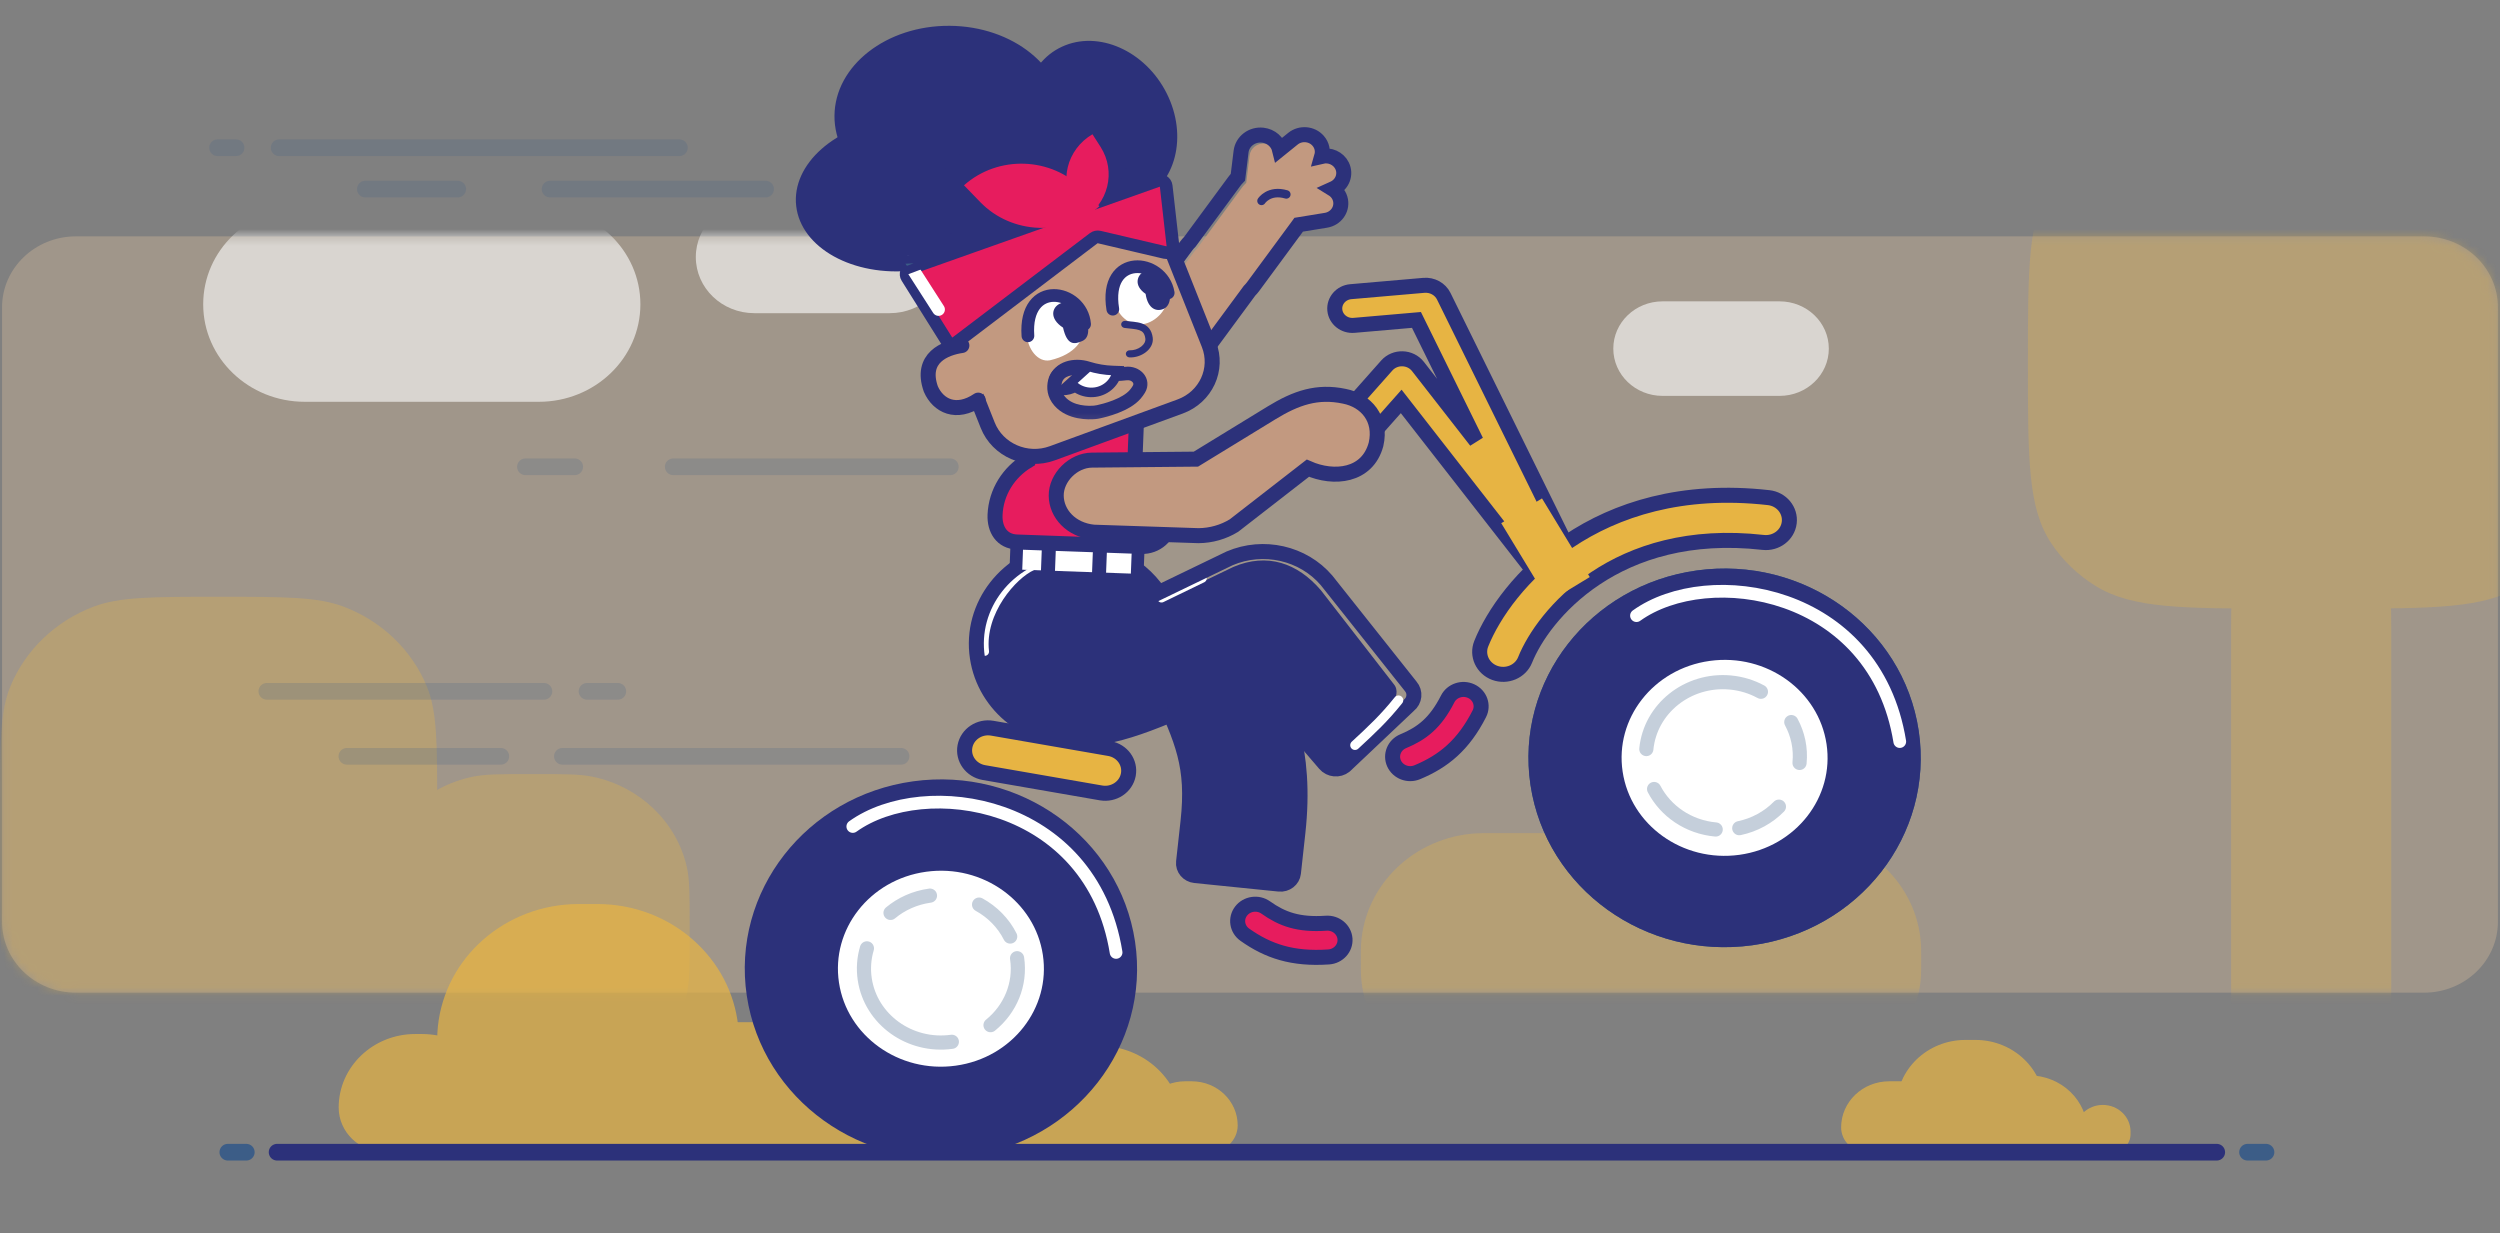 <svg width="300" height="148" viewBox="0 0 300 148" fill="none" xmlns="http://www.w3.org/2000/svg">
<rect x="0" y="0" width="300" height="148" fill="#808080" stroke="none"/>
<path opacity="0.25" d="M290.884 28.362H9.113C4.216 28.362 0.246 32.172 0.246 36.871V110.611C0.246 115.31 4.216 119.12 9.113 119.12H290.884C295.781 119.12 299.751 115.31 299.751 110.611V36.871C299.751 32.172 295.781 28.362 290.884 28.362Z" fill="#FFD9AB"/>
<mask id="mask0_112_872" style="mask-type:luminance" maskUnits="userSpaceOnUse" x="0" y="28" width="300" height="92">
<path d="M9.113 28.862H290.884C295.525 28.862 299.251 32.467 299.251 36.871V110.611C299.251 115.015 295.525 118.62 290.884 118.62H9.113C4.473 118.62 0.746 115.015 0.746 110.611V36.871C0.746 32.467 4.473 28.862 9.113 28.862Z" fill="white" stroke="white"/>
</mask>
<g mask="url(#mask0_112_872)">
<g opacity="0.6">
<path d="M24.384 36.516C24.384 30.055 29.843 24.817 36.577 24.817H64.656C71.389 24.817 76.847 30.055 76.847 36.516C76.847 42.977 71.389 48.215 64.656 48.215H36.577C29.843 48.215 24.384 42.977 24.384 36.516Z" fill="white"/>
<path d="M83.498 30.844C83.498 27.124 86.641 24.108 90.517 24.108H106.773C110.65 24.108 113.793 27.124 113.793 30.844C113.793 34.564 110.65 37.58 106.773 37.58H90.517C86.641 37.58 83.498 34.564 83.498 30.844Z" fill="white"/>
<path d="M193.596 41.834C193.596 38.701 196.243 36.162 199.507 36.162H213.547C216.812 36.162 219.458 38.701 219.458 41.834C219.458 44.967 216.812 47.506 213.547 47.506H199.507C196.243 47.506 193.596 44.967 193.596 41.834Z" fill="white"/>
</g>
<g opacity="0.3">
<path d="M243.349 43.607C243.349 31.994 243.349 26.188 246.18 21.977C247.547 19.941 249.352 18.209 251.474 16.896C255.862 14.181 261.913 14.181 274.015 14.181H279.926C292.028 14.181 298.079 14.181 302.467 16.896C304.589 18.209 306.394 19.941 307.762 21.977C310.591 26.188 310.591 31.994 310.591 43.607C310.591 55.219 310.591 61.025 307.762 65.236C306.394 67.272 304.589 69.004 302.467 70.317C298.079 73.032 292.028 73.032 279.926 73.032H274.015C261.913 73.032 255.862 73.032 251.474 70.317C249.352 69.004 247.547 67.272 246.18 65.236C243.349 61.025 243.349 55.219 243.349 43.607Z" fill="#E7B443"/>
<path d="M0 96.785C0 89.189 0 85.39 1.241 82.377C3.044 77.999 6.655 74.534 11.217 72.805C14.357 71.614 18.316 71.614 26.232 71.614C34.148 71.614 38.106 71.614 41.247 72.805C45.808 74.534 49.42 77.999 51.222 82.377C52.463 85.39 52.463 89.189 52.463 96.785V105.293C52.463 112.889 52.463 116.688 51.222 119.701C49.42 124.079 45.808 127.544 41.247 129.273C38.106 130.464 34.148 130.464 26.232 130.464C18.316 130.464 14.357 130.464 11.217 129.273C6.655 127.544 3.044 124.079 1.241 119.701C0 116.688 0 112.889 0 105.293V96.785Z" fill="#E7B443"/>
<path d="M45.074 110.966C45.074 107.341 45.074 105.529 45.417 104.027C46.653 98.622 51.053 94.4 56.685 93.215C58.25 92.885 60.139 92.885 63.917 92.885C67.694 92.885 69.583 92.885 71.148 93.215C76.78 94.4 81.18 98.622 82.416 104.027C82.759 105.529 82.759 107.341 82.759 110.966V112.384C82.759 116.008 82.759 117.821 82.416 119.322C81.18 124.727 76.78 128.949 71.148 130.134C69.583 130.464 67.694 130.464 63.917 130.464C60.139 130.464 58.25 130.464 56.685 130.134C51.053 128.949 46.653 124.727 45.417 119.322C45.074 117.821 45.074 116.008 45.074 112.384V110.966Z" fill="#E7B443"/>
<path d="M163.301 115.22C163.301 114.232 163.301 113.739 163.326 113.322C163.768 106.147 169.732 100.423 177.209 100C177.644 99.975 178.159 99.975 179.187 99.975H214.655C215.685 99.975 216.2 99.975 216.634 100C224.111 100.423 230.076 106.147 230.517 113.322C230.542 113.739 230.542 114.232 230.542 115.22C230.542 116.207 230.542 116.701 230.517 117.118C230.076 124.293 224.111 130.017 216.634 130.439C216.2 130.464 215.685 130.464 214.655 130.464H179.187C178.159 130.464 177.644 130.464 177.209 130.439C169.732 130.017 163.768 124.293 163.326 117.118C163.301 116.701 163.301 116.207 163.301 115.22Z" fill="#E7B443"/>
<path d="M267.734 75.159C267.734 72.485 267.734 71.148 268.6 70.317C269.466 69.487 270.859 69.487 273.645 69.487H281.034C283.821 69.487 285.214 69.487 286.08 70.317C286.946 71.148 286.946 72.485 286.946 75.159V136.845C286.946 139.519 286.946 140.857 286.08 141.687C285.214 142.518 283.821 142.518 281.034 142.518H273.645C270.859 142.518 269.466 142.518 268.6 141.687C267.734 140.857 267.734 139.519 267.734 136.845V75.159Z" fill="#E7B443"/>
</g>
</g>
<g opacity="0.7">
<path d="M52.463 125.855C52.463 124.868 52.463 124.374 52.486 123.957C52.932 115.607 59.886 108.933 68.588 108.505C69.023 108.484 69.538 108.484 70.567 108.484C71.596 108.484 72.111 108.484 72.545 108.505C81.247 108.933 88.201 115.607 88.648 123.957C88.67 124.374 88.67 124.868 88.67 125.855V138.973H52.463V125.855Z" fill="#E7B443"/>
<path d="M40.641 132.898C40.641 128.029 44.754 124.083 49.827 124.083H50.616C56.125 124.083 60.591 128.368 60.591 133.655V138.264H46.232C43.144 138.264 40.641 135.861 40.641 132.898Z" fill="#E7B443"/>
<path d="M121.921 135.073C121.921 129.786 126.388 125.501 131.897 125.501C137.406 125.501 141.872 129.786 141.872 135.073V137.555H121.921V135.073Z" fill="#E7B443"/>
<path d="M136.7 135.044C136.7 132.123 139.168 129.755 142.212 129.755H143.011C146.055 129.755 148.522 132.123 148.522 135.044C148.522 136.822 147.02 138.264 145.168 138.264H140.055C138.202 138.264 136.7 136.822 136.7 135.044Z" fill="#E7B443"/>
<path d="M78.325 132.362C78.325 127.006 82.85 122.665 88.43 122.665H91.127C96.708 122.665 101.232 127.006 101.232 132.362C101.232 135.621 98.478 138.264 95.081 138.264H84.477C81.079 138.264 78.325 135.621 78.325 132.362Z" fill="#E7B443"/>
<path d="M92.365 131.882C92.365 123.268 99.643 116.283 108.621 116.283C117.599 116.283 124.877 123.268 124.877 131.882V137.555H92.365V131.882Z" fill="#E7B443"/>
</g>
<g opacity="0.7">
<path d="M236.453 135.782C236.453 132.062 239.597 129.046 243.473 129.046C247.35 129.046 250.493 132.062 250.493 135.782V138.264H236.453V135.782Z" fill="#E7B443"/>
<path d="M249.015 135.782C249.015 134.02 250.504 132.592 252.34 132.592C254.177 132.592 255.665 134.02 255.665 135.782V136.118C255.665 137.303 254.664 138.264 253.428 138.264H251.251C250.017 138.264 249.015 137.303 249.015 136.118V135.782Z" fill="#E7B443"/>
<path d="M220.936 135.286C220.936 132.231 223.517 129.755 226.7 129.755H227.986C231.03 129.755 233.498 132.124 233.498 135.044C233.498 136.822 231.996 138.264 230.143 138.264H224.039C222.326 138.264 220.936 136.931 220.936 135.286Z" fill="#E7B443"/>
<path d="M227.586 132.725C227.586 128.344 231.288 124.792 235.855 124.792H237.053C241.619 124.792 245.32 128.344 245.32 132.725C245.32 135.393 243.067 137.555 240.288 137.555H232.619C229.84 137.555 227.586 135.393 227.586 132.725Z" fill="#E7B443"/>
</g>
<path d="M33.251 138.264H266.009" stroke="#2C317A" stroke-width="2" stroke-linecap="round"/>
<path d="M27.339 138.264H29.556" stroke="#3C5D87" stroke-width="2" stroke-linecap="round"/>
<path d="M269.704 138.264H271.92" stroke="#3C5D87" stroke-width="2" stroke-linecap="round"/>
<g opacity="0.2">
<path d="M33.498 17.727H81.527" stroke="#3C5D87" stroke-width="2" stroke-linecap="round"/>
<path d="M26.108 17.727H28.325" stroke="#3C5D87" stroke-width="2" stroke-linecap="round"/>
<path d="M66.01 22.69H91.872" stroke="#3C5D87" stroke-width="2" stroke-linecap="round"/>
<path d="M43.842 22.69H54.926" stroke="#3C5D87" stroke-width="2" stroke-linecap="round"/>
<path d="M80.788 56.015H114.039" stroke="#3C5D87" stroke-width="2" stroke-linecap="round"/>
<path d="M63.054 56.015H68.966" stroke="#3C5D87" stroke-width="2" stroke-linecap="round"/>
<path d="M67.488 90.758H108.128" stroke="#3C5D87" stroke-width="2" stroke-linecap="round"/>
<path d="M41.626 90.758H60.099" stroke="#3C5D87" stroke-width="2" stroke-linecap="round"/>
<path d="M32.02 82.959H65.271" stroke="#3C5D87" stroke-width="2" stroke-linecap="round"/>
<path d="M70.443 82.959H74.138" stroke="#3C5D87" stroke-width="2" stroke-linecap="round"/>
</g>
<path fill-rule="evenodd" clip-rule="evenodd" d="M167.288 91.615C166.823 90.588 167.314 89.392 168.386 88.946C170.638 88.009 172.258 86.751 173.721 83.873C174.233 82.866 175.499 82.448 176.548 82.939C177.597 83.431 178.033 84.645 177.521 85.652C175.605 89.421 173.223 91.356 170.069 92.669C168.998 93.115 167.753 92.643 167.288 91.615Z" fill="#E71C5E" stroke="#2C317A" stroke-width="1.802" stroke-linecap="round"/>
<path fill-rule="evenodd" clip-rule="evenodd" d="M148.932 109.328C149.626 108.426 150.95 108.235 151.889 108.901C153.864 110.3 155.81 111.014 159.139 110.785C160.303 110.705 161.315 111.546 161.399 112.664C161.482 113.782 160.605 114.753 159.44 114.833C155.082 115.132 152.143 114.124 149.378 112.165C148.438 111.499 148.239 110.23 148.932 109.328Z" fill="#E71C5E" stroke="#2C317A" stroke-width="1.802" stroke-linecap="round"/>
<path fill-rule="evenodd" clip-rule="evenodd" d="M146.834 71.769C147.689 71.408 148.687 71.781 149.063 72.601L151.106 77.058C151.23 77.325 151.351 77.592 151.474 77.857C154.372 84.156 156.994 89.853 155.881 99.942L155.348 104.785C155.249 105.676 154.416 106.322 153.488 106.228L143.395 105.203C142.466 105.109 141.793 104.31 141.891 103.419L142.425 98.577C143.155 91.946 141.77 88.929 138.994 82.882C138.904 82.687 138.814 82.489 138.72 82.287L136.677 77.83C136.301 77.01 136.689 76.052 137.544 75.691L146.834 71.769Z" fill="#2C317A" stroke="#2C317A" stroke-width="1.526" stroke-linecap="square"/>
<path d="M130.563 88.541C124.463 88.883 118.606 85.835 117.722 79.926C116.788 73.692 121.298 67.912 127.794 67.017C132.548 66.361 136.863 67.987 139.487 72.142L147.998 68.033C152.048 66.307 155.684 67.539 158.501 70.822L167.25 82.093C167.844 82.785 167.587 83.768 167.019 84.377L161.452 91.85C160.731 92.42 159.585 91.785 158.992 91.093L150.424 81.33C139.972 86.3 135.335 88.449 130.563 88.541Z" fill="#2C317A"/>
<path d="M123.869 67.942C121.583 68.938 117.609 73.417 118.169 78.187" stroke="white" stroke-width="1.03" stroke-linecap="round"/>
<path d="M139.383 71.787L144.288 69.407" stroke="white" stroke-width="1.03" stroke-linecap="round"/>
<path d="M129.726 88.656C123.626 88.998 118.167 84.802 117.283 78.892C116.349 72.659 120.859 66.879 127.355 65.983C132.109 65.328 136.61 67.47 139.048 71.109L147.559 66.999C151.609 65.274 156.361 66.352 159.179 69.634L169.284 82.358C169.878 83.05 169.775 84.073 169.054 84.643L161.379 91.904C160.658 92.475 159.593 92.375 158.998 91.683L150.146 81.367C139.694 86.338 134.498 88.564 129.726 88.656Z" stroke="#2C317A" stroke-width="1.802" stroke-linecap="square"/>
<path d="M121.888 64.536L136.966 65.076L136.818 68.872L121.74 68.331L121.888 64.536Z" fill="white"/>
<path d="M125.431 68.097L125.537 65.384L126.219 65.408L126.113 68.121L125.431 68.097Z" fill="#083156" stroke="#2C317A"/>
<path d="M131.56 68.356L131.67 65.537L132.351 65.562L132.242 68.38L131.56 68.356Z" fill="#083156" stroke="#2C317A"/>
<path d="M136.586 65.749L136.486 68.33" stroke="#2C317A" stroke-width="1.526" stroke-linecap="square"/>
<path d="M122.026 65.228L121.924 67.858" stroke="#2C317A" stroke-width="1.526" stroke-linecap="square"/>
<path d="M143.664 29.8C143.512 29.949 143.37 30.112 143.24 30.288L137.811 37.656C136.519 39.409 136.953 41.834 138.78 43.074C140.607 44.313 143.135 43.897 144.426 42.144L149.787 34.868C149.94 34.719 150.082 34.556 150.212 34.38L155.641 27.012C155.701 26.93 155.758 26.848 155.81 26.763L159.369 26.183C160.173 26.052 160.714 25.32 160.578 24.549C160.442 23.777 159.679 23.258 158.875 23.389L157.484 23.616L160.107 22.424C160.844 22.089 161.158 21.244 160.81 20.537C160.46 19.829 159.58 19.528 158.843 19.863L156.064 21.125L157.852 19.681C158.476 19.177 158.556 18.283 158.031 17.685C157.506 17.086 156.574 17.009 155.95 17.513L153.202 19.732L153.29 19.024C153.398 18.141 152.739 17.34 151.818 17.236C150.898 17.131 150.063 17.763 149.954 18.647L149.549 21.943C149.359 22.116 149.183 22.31 149.025 22.524L143.664 29.8Z" fill="#C29980"/>
<path d="M152.948 19.691L155.53 17.46C156.431 16.643 157.93 17.514 157.423 18.923" stroke="#C29980" stroke-width="2.205" stroke-linecap="round"/>
<path d="M155.733 21.181L158.761 19.725C159.828 19.181 161.002 20.372 160.146 21.57" stroke="#C29980" stroke-width="1.145" stroke-linecap="round"/>
<path d="M157.244 23.76L158.885 23.422C160.056 23.135 160.905 24.557 159.778 25.528" stroke="#C29980" stroke-width="1.145" stroke-linecap="round"/>
<path d="M151.532 16.221C152.541 16.335 153.325 17.049 153.542 17.947L155.156 16.643C156.062 15.912 157.414 16.024 158.175 16.893C158.648 17.431 158.783 18.134 158.601 18.765C159.569 18.537 160.603 18.985 161.046 19.883C161.553 20.909 161.096 22.135 160.026 22.621L159.911 22.673C160.402 22.975 160.764 23.466 160.869 24.061C161.067 25.181 160.283 26.242 159.116 26.433L155.845 26.966C155.837 26.977 155.828 26.989 155.82 27L150.391 34.368C150.251 34.558 150.099 34.734 149.936 34.897L144.605 42.132C143.101 44.173 140.158 44.658 138.03 43.215C135.904 41.772 135.398 38.947 136.902 36.906L142.331 29.538C142.47 29.349 142.623 29.173 142.786 29.01L148.116 21.775C148.25 21.593 148.395 21.424 148.55 21.268L148.928 18.192C149.08 16.958 150.245 16.075 151.532 16.221Z" stroke="#2C317A" stroke-width="1.802"/>
<path d="M154.36 23.329C152.277 22.717 151.381 24.108 151.381 24.108" stroke="#2C317A" stroke-width="1.02" stroke-linecap="round"/>
<path d="M136.357 51.013L123.518 50.553L123.333 55.298C121.063 56.657 119.514 59.038 119.406 61.797C119.339 63.533 120.219 64.974 122.028 65.039L136.947 65.574C138.756 65.639 140.278 64.284 140.345 62.547C140.465 59.483 138.773 56.756 136.189 55.317L136.357 51.013Z" fill="#E71C5E" stroke="#2C317A" stroke-width="1.802"/>
<path fill-rule="evenodd" clip-rule="evenodd" d="M160.178 37.205C160.073 36.089 160.93 35.103 162.093 35.002L170.869 34.241C171.87 34.154 172.821 34.676 173.251 35.548L188.732 66.975C189.967 69.481 186.379 71.555 184.648 69.335L168.143 48.171L162.903 54.08C162.146 54.933 160.812 55.036 159.922 54.31C159.033 53.584 158.926 52.303 159.683 51.45L166.411 43.864C167.407 42.74 169.232 42.795 170.154 43.977L177.137 52.932L169.975 38.392L162.474 39.043C161.311 39.144 160.283 38.321 160.178 37.205Z" fill="#E7B443" stroke="#2C317A" stroke-width="1.802" stroke-linecap="round"/>
<path fill-rule="evenodd" clip-rule="evenodd" d="M156.985 55.885C160.135 57.469 163.972 56.804 164.919 53.71C165.574 50.305 164.053 48.305 161.067 47.33C157.8 46.517 155.263 47.455 152.361 49.404L143.348 55.455L130.842 55.389C128.58 55.377 126.559 57.661 126.618 60.074C126.677 62.487 128.3 63.486 131.011 63.829L143.646 64.493C145.153 64.501 146.619 64.058 147.878 63.213L156.985 55.885Z" fill="#C29980"/>
<path fill-rule="evenodd" clip-rule="evenodd" d="M156.946 56.179C160.066 57.557 164.087 57.158 165.122 53.327C165.827 50.26 163.949 48.068 161.317 47.551C158.069 46.867 155.523 47.745 152.597 49.536L143.51 55.097L131.032 55.214C128.775 55.235 126.723 57.314 126.746 59.48C126.768 61.646 128.533 63.592 131.232 63.861L143.83 64.28C145.334 64.266 146.804 63.847 148.073 63.071L156.946 56.179Z" stroke="#2C317A" stroke-width="1.802" stroke-linecap="round"/>
<path fill-rule="evenodd" clip-rule="evenodd" d="M211.579 65.09C193.883 63.089 185.145 73.871 183.012 79.19C182.452 80.584 180.821 81.279 179.368 80.743C177.915 80.206 177.191 78.64 177.75 77.246C180.574 70.205 191.389 57.359 212.239 59.717C213.785 59.892 214.891 61.237 214.708 62.72C214.527 64.204 213.125 65.265 211.579 65.09Z" fill="#E7B443" stroke="#2C317A" stroke-width="1.802" stroke-linecap="round"/>
<path fill-rule="evenodd" clip-rule="evenodd" d="M115.796 89.565C116.073 88.095 117.539 87.119 119.071 87.385L133.127 89.826C134.659 90.092 135.676 91.499 135.398 92.969C135.121 94.439 133.654 95.416 132.123 95.15L118.068 92.709C116.535 92.442 115.518 91.035 115.796 89.565Z" fill="#E7B443" stroke="#2C317A" stroke-width="1.802" stroke-linecap="round"/>
<path d="M209.838 110.219C220.932 108.689 228.633 98.819 227.039 88.173C225.445 77.528 215.159 70.138 204.065 71.667C192.971 73.197 185.269 83.067 186.863 93.713C188.458 104.358 198.743 111.748 209.838 110.219Z" fill="#3C5D87" stroke="#3C5D87" stroke-width="6.486"/>
<path d="M209.061 105.036C217.172 103.917 222.802 96.701 221.637 88.918C220.471 81.135 212.951 75.732 204.84 76.851C196.729 77.969 191.099 85.185 192.264 92.968C193.43 100.751 200.95 106.154 209.061 105.036Z" fill="white" stroke="#3C5D87" stroke-width="4.96"/>
<path d="M209.838 110.219C220.932 108.689 228.633 98.819 227.039 88.173C225.445 77.528 215.159 70.138 204.065 71.667C192.971 73.197 185.269 83.067 186.863 93.713C188.458 104.358 198.743 111.748 209.838 110.219Z" fill="#2C317A" stroke="#2C317A" stroke-width="6.486"/>
<path d="M209.061 105.036C217.172 103.917 222.802 96.701 221.637 88.918C220.471 81.135 212.951 75.732 204.84 76.851C196.729 77.969 191.099 85.185 192.264 92.968C193.43 100.751 200.95 106.154 209.061 105.036Z" fill="white" stroke="#2C317A" stroke-width="4.96"/>
<path opacity="0.3" d="M205.883 99.539C202.592 99.241 199.869 97.321 198.491 94.68M197.559 89.885C198.039 85.013 202.544 81.438 207.62 81.898C208.962 82.02 210.21 82.411 211.31 83.012M215.944 91.553C216.117 89.795 215.743 88.11 214.955 86.65M213.471 96.796C212.207 98.082 210.552 98.996 208.711 99.38" stroke="#3C5D87" stroke-width="1.7" stroke-linecap="round"/>
<path d="M162.599 89.424C164.653 87.521 166.068 86.211 167.818 84.027" stroke="white" stroke-width="1.145" stroke-linecap="round"/>
<path d="M100.137 13.891C100.091 19.906 106.207 24.826 113.797 24.879C121.387 24.933 127.578 20.101 127.624 14.085C127.671 8.071 121.555 3.151 113.965 3.097C106.374 3.043 100.184 7.876 100.137 13.891Z" fill="#2C317A"/>
<path d="M124.179 18.529C126.751 23.64 132.379 26.143 136.748 24.118C141.117 22.093 142.573 16.308 140.001 11.196C137.428 6.085 131.8 3.582 127.431 5.607C123.062 7.632 121.606 13.417 124.179 18.529Z" fill="#2C317A"/>
<path d="M95.545 24.737C96.133 29.772 102.399 33.231 109.54 32.463C116.68 31.694 121.992 26.99 121.404 21.954C120.815 16.919 114.55 13.461 107.409 14.229C100.268 14.997 94.957 19.702 95.545 24.737Z" fill="#2C317A"/>
<path d="M136.452 24.928L115.413 32.629L110.654 20.655L131.693 12.955L136.452 24.928Z" fill="#2C317A" stroke="#2C317A"/>
<path d="M114.299 31.629C111.239 32.75 111.145 34.6 112.267 37.425L118.051 49.951C119.37 53.27 121.698 55.843 125.294 54.527L140.843 49.299C144.44 47.983 146.286 44.226 144.966 40.907L139.885 28.123C138.763 25.299 135.372 23.917 132.311 25.038L114.299 31.629Z" fill="#C29980"/>
<path d="M116.319 32.02C113.744 32.962 112.452 35.747 113.445 38.245L118.527 51.03C119.716 54.023 123.187 55.523 126.273 54.394L141.619 48.777C144.706 47.647 146.254 44.31 145.064 41.317L139.983 28.533C138.989 26.035 136.092 24.783 133.518 25.725L116.319 32.02Z" stroke="#2C317A" stroke-width="1.802"/>
<path d="M111.461 46.495C112.163 48.261 114.35 49.099 116.347 48.369C118.343 47.638 119.393 45.614 118.691 43.849C117.99 42.084 115.803 41.245 113.806 41.976C111.809 42.707 110.759 44.73 111.461 46.495Z" fill="#C29980"/>
<path d="M138.89 21.693C139.368 21.523 139.886 21.83 139.94 22.317L140.753 29.486C140.812 30.004 140.316 30.421 139.787 30.297L131.914 28.448C131.679 28.393 131.432 28.445 131.242 28.588L114.768 41.094C114.398 41.375 113.854 41.28 113.611 40.892L108.846 33.289C108.593 32.885 108.785 32.36 109.247 32.197L138.89 21.693Z" fill="#E71C5E" stroke="#2C317A" stroke-width="1.526"/>
<path d="M129.983 22.743C126.179 18.814 119.775 18.587 115.68 22.237L117.623 24.244C121.427 28.174 127.831 28.401 131.926 24.75L129.983 22.743Z" fill="#E71C5E"/>
<path d="M132.066 17.625C133.967 20.594 133.001 24.479 129.908 26.303L128.937 24.788C127.035 21.82 128.002 17.934 131.095 16.11L132.066 17.625Z" fill="#E71C5E"/>
<path d="M123.204 40.084C123.309 41.885 124.531 43.504 125.99 43.236C129.094 42.511 130.213 40.719 130.108 38.918C130.003 37.116 128.016 35.582 126.406 35.668C124.797 35.754 123.1 38.282 123.204 40.084Z" fill="white"/>
<path d="M133.756 36.068C134.023 37.854 135.533 39.123 137.128 38.904C138.723 38.684 140.359 36.981 140.091 35.195C139.824 33.409 137.755 32.216 136.16 32.436C134.565 32.656 133.488 34.282 133.756 36.068Z" fill="white"/>
<path d="M130.091 37.788C129.498 36.583 128.212 35.972 127.216 36.423C126.221 36.873 125.883 38.227 127.564 39.315C128.053 41.452 128.895 41.365 129.89 40.915C130.886 40.464 130.683 38.992 130.091 37.788Z" fill="#2C317A"/>
<path d="M139.992 34.076C139.34 32.84 138.138 32.164 137.309 32.567C136.479 32.97 135.969 34.233 137.472 35.264C137.749 37.127 138.842 37.447 139.671 37.044C140.5 36.641 140.645 35.312 139.992 34.076Z" fill="#2C317A"/>
<path fill-rule="evenodd" clip-rule="evenodd" d="M134.547 38.868C134.512 39.102 134.682 39.319 134.926 39.352C135.137 39.38 135.363 39.403 135.573 39.424C135.704 39.438 135.828 39.45 135.938 39.463C136.25 39.5 136.507 39.544 136.719 39.619C136.923 39.692 137.073 39.789 137.184 39.925C137.296 40.064 137.396 40.276 137.441 40.621C137.487 40.962 137.309 41.314 136.932 41.601C136.556 41.888 136.042 42.056 135.572 42.035C135.325 42.024 135.116 42.206 135.105 42.442C135.093 42.678 135.283 42.879 135.529 42.89C136.23 42.922 136.954 42.679 137.488 42.272C138.021 41.865 138.425 41.243 138.327 40.511C138.266 40.057 138.123 39.688 137.888 39.399C137.651 39.108 137.348 38.93 137.028 38.816C136.715 38.705 136.374 38.651 136.047 38.613C135.901 38.596 135.766 38.583 135.632 38.569C135.441 38.55 135.255 38.532 135.051 38.504C134.807 38.471 134.581 38.633 134.547 38.868Z" fill="#2C317A"/>
<path d="M115.424 41.46C113.435 41.746 110.379 42.913 111.699 46.68C112.585 48.711 114.752 49.789 117.384 48.015" stroke="#2C317A" stroke-width="1.802" stroke-linecap="round"/>
<path d="M130.15 38.901C129.816 34.698 122.868 33.454 123.35 40.298" stroke="#2C317A" stroke-width="1.526" stroke-linecap="round"/>
<path d="M140.182 35.142C139.47 30.982 132.435 30.322 133.536 37.101" stroke="#2C317A" stroke-width="1.526" stroke-linecap="round"/>
<mask id="mask1_112_872" style="mask-type:luminance" maskUnits="userSpaceOnUse" x="124" y="42" width="15" height="9">
<path d="M138.648 42.079H124.747V50.863H138.648V42.079Z" fill="white"/>
</mask>
<g mask="url(#mask1_112_872)">
<path d="M135.934 46.303C135.824 46.483 135.705 46.65 135.579 46.797L136.886 47.827C137.078 47.603 137.246 47.364 137.392 47.126L135.934 46.303ZM127.825 47.636C127.343 47.087 127.291 46.508 127.428 45.937L125.781 45.571C125.554 46.513 125.627 47.652 126.531 48.682L127.825 47.636ZM129.939 45.149L130.012 45.172L130.532 43.627L130.459 43.605L129.939 45.149ZM135.579 46.797C135.153 47.294 134.397 47.717 133.564 48.043C132.755 48.36 131.981 48.546 131.625 48.622L131.993 50.206C132.398 50.119 133.273 49.91 134.204 49.545C135.112 49.19 136.188 48.642 136.886 47.827L135.579 46.797ZM131.291 48.675C130.985 48.701 130.346 48.728 129.656 48.592C128.966 48.457 128.297 48.173 127.825 47.636L126.531 48.682C127.332 49.594 128.406 50.003 129.317 50.182C130.229 50.362 131.048 50.326 131.445 50.291L131.291 48.675ZM130.012 45.172C131.693 45.693 133.475 45.85 135.228 45.63L135.008 44.02C133.504 44.209 131.976 44.075 130.532 43.627L130.012 45.172ZM137.392 47.126C137.888 46.317 137.741 45.439 137.218 44.828C136.714 44.239 135.884 43.911 135.008 44.02L135.228 45.63C135.539 45.591 135.786 45.712 135.91 45.857C135.97 45.927 135.998 45.997 136.003 46.058C136.009 46.114 136 46.195 135.934 46.303L137.392 47.126ZM131.625 48.622C131.503 48.648 131.395 48.666 131.291 48.675L131.445 50.291C131.639 50.274 131.822 50.243 131.993 50.206L131.625 48.622ZM127.428 45.937C127.524 45.539 127.805 45.269 128.256 45.121C128.73 44.965 129.352 44.967 129.939 45.149L130.459 43.605C129.577 43.331 128.577 43.3 127.708 43.586C126.815 43.879 126.033 44.526 125.781 45.571L127.428 45.937Z" fill="#2C317A"/>
</g>
<path d="M126.335 46.62L126.344 46.317C126.352 46.076 126.388 45.842 126.441 45.62L126.335 46.62ZM126.335 46.62L126.634 46.715L126.335 46.62ZM126.335 46.62L126.634 46.715L126.335 46.62ZM126.634 46.715C126.896 46.799 127.176 46.847 127.466 46.854L126.634 46.715ZM130.651 43.971C131.597 44.264 132.578 44.428 133.566 44.46L134.123 44.479L133.954 44.988C133.543 46.235 132.312 47.125 130.881 47.089C130.182 47.072 129.543 46.837 129.032 46.454C128.577 46.72 128.038 46.868 127.466 46.854L130.651 43.971ZM130.651 43.971L130.578 43.948L130.651 43.971ZM130.651 43.971L130.578 43.948L130.651 43.971ZM130.578 43.948C129.77 43.697 128.863 43.673 128.093 43.927L130.578 43.948ZM130.578 43.948L128.093 43.927L130.578 43.948ZM128.093 43.927C127.312 44.184 126.655 44.736 126.441 45.62L128.093 43.927Z" fill="white"/>
<path d="M126.335 46.62L126.344 46.317C126.352 46.076 126.388 45.842 126.441 45.62M126.335 46.62L126.441 45.62M126.335 46.62L126.634 46.715M126.441 45.62C126.655 44.736 127.312 44.184 128.093 43.927M126.441 45.62L128.093 43.927M126.634 46.715C126.896 46.799 127.176 46.847 127.466 46.854M126.634 46.715L127.466 46.854M127.466 46.854C128.038 46.868 128.577 46.72 129.032 46.454C129.543 46.837 130.182 47.072 130.881 47.089C132.312 47.125 133.543 46.235 133.954 44.988L134.123 44.479L133.566 44.46C132.578 44.428 131.597 44.264 130.651 43.971M127.466 46.854L130.651 43.971M130.651 43.971L130.578 43.948M130.578 43.948C129.77 43.697 128.863 43.673 128.093 43.927M130.578 43.948L128.093 43.927" stroke="#2C317A" stroke-width="1.145"/>
<path d="M108.984 31.466L112.625 37.14" stroke="white" stroke-width="1.526" stroke-linecap="round"/>
<path d="M110.954 31.033L111.288 31.512L108.641 32.504L107.733 31.189L110.954 31.033Z" fill="#3C5D87" stroke="#2C317A"/>
<path d="M196.377 73.878C204.996 67.686 225.007 70.689 227.972 88.99" stroke="white" stroke-width="1.526" stroke-linecap="round"/>
<path d="M115.797 135.521C126.891 133.991 134.593 124.121 132.999 113.476C131.405 102.83 121.119 95.44 110.025 96.97C98.93 98.499 91.229 108.369 92.823 119.015C94.417 129.66 104.703 137.05 115.797 135.521Z" fill="#2C317A" stroke="#2C317A" stroke-width="6.486"/>
<path d="M115.02 130.338C123.131 129.219 128.761 122.003 127.596 114.22C126.43 106.437 118.91 101.034 110.799 102.153C102.688 103.271 97.058 110.487 98.223 118.27C99.388 126.053 106.909 131.456 115.02 130.338Z" fill="white" stroke="#2C317A" stroke-width="4.96"/>
<path opacity="0.3" d="M122.049 114.985C122.519 118.123 121.213 121.114 118.862 123.019M114.222 125.015C109.175 125.711 104.495 122.349 103.77 117.505C103.578 116.225 103.682 114.97 104.031 113.802M111.596 107.475C109.776 107.726 108.155 108.471 106.862 109.548M117.488 108.551C119.087 109.428 120.403 110.757 121.223 112.384" stroke="#3C5D87" stroke-width="1.7" stroke-linecap="round"/>
<path d="M102.335 99.18C110.955 92.989 130.966 95.991 133.931 114.292" stroke="white" stroke-width="1.526" stroke-linecap="round"/>
<path d="M184.079 63.74L186.84 68.286" stroke="#E7B443" stroke-width="5.723" stroke-linecap="square"/>
</svg>
